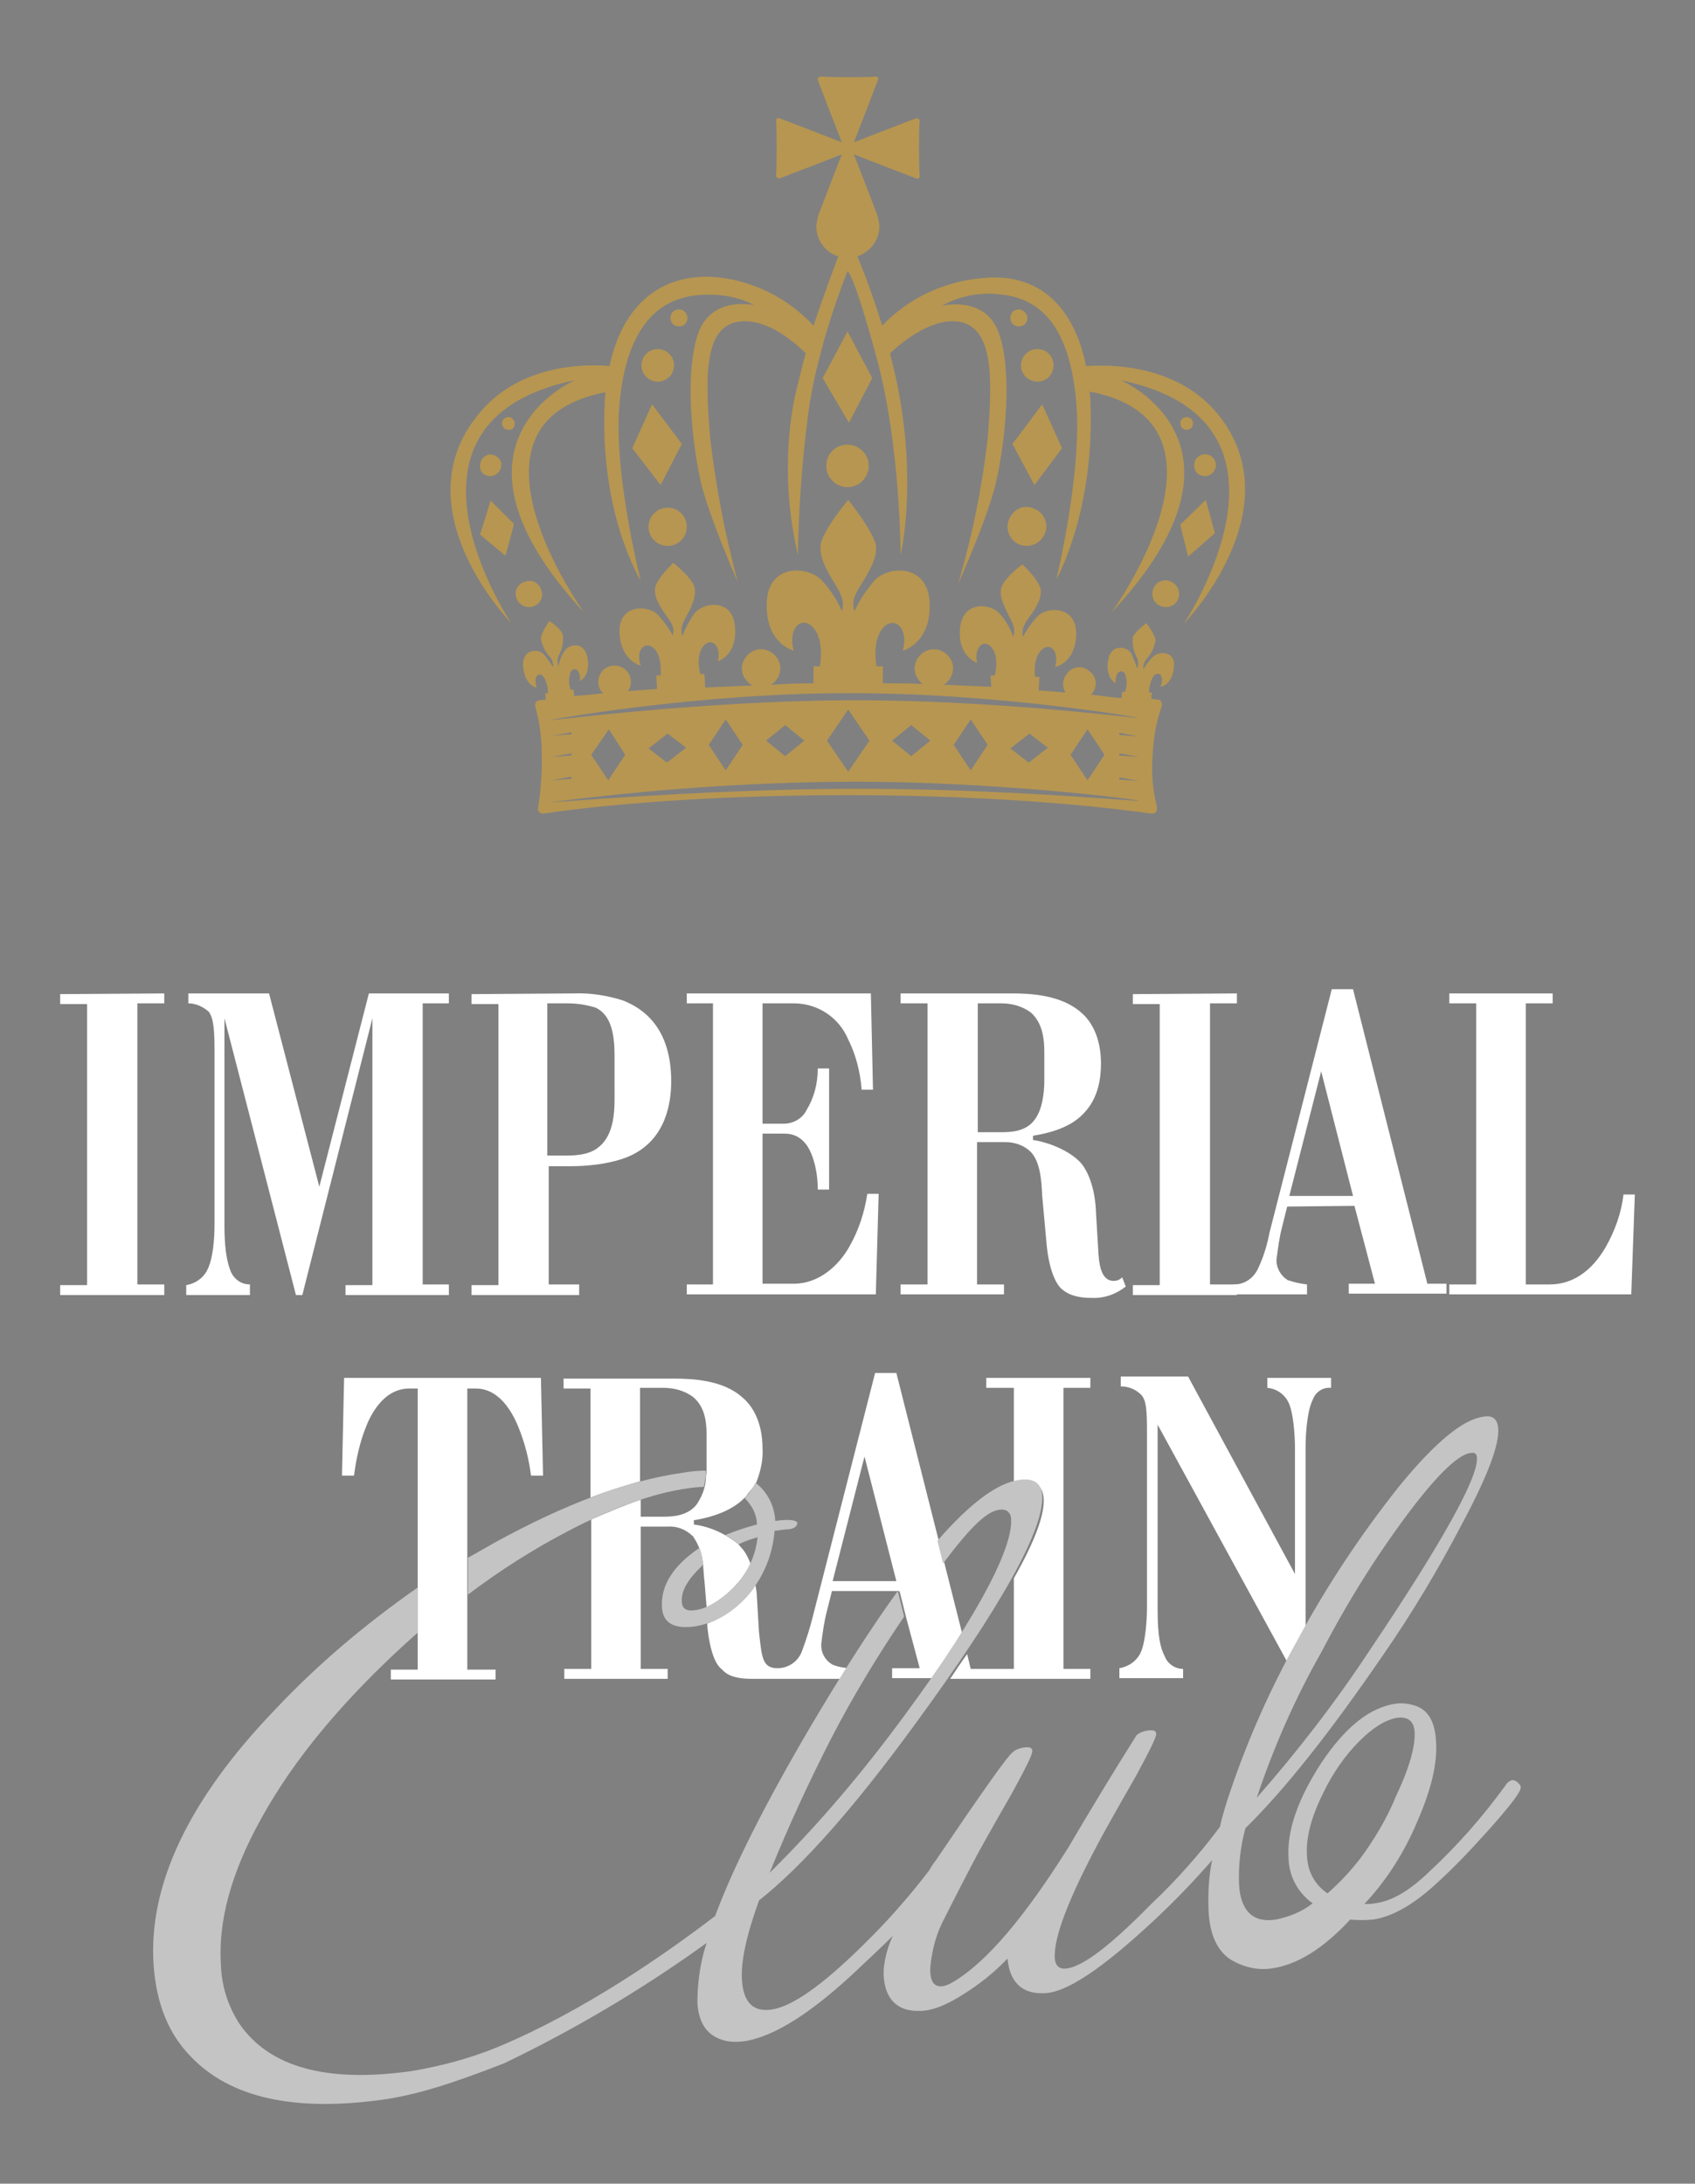 <?xml version="1.0" encoding="UTF-8"?> <!-- Generator: Adobe Illustrator 25.0.0, SVG Export Plug-In . SVG Version: 6.00 Build 0) --> <svg xmlns="http://www.w3.org/2000/svg" xmlns:xlink="http://www.w3.org/1999/xlink" id="Слой_1" x="0px" y="0px" viewBox="0 0 239.4 308.4" style="enable-background:new 0 0 239.4 308.4;" xml:space="preserve"><rect x="0" y="0" width="239.4" height="308.4" fill="#808080" stroke="none"/> <style type="text/css"> .st0{fill:#FFFFFF;} .st1{fill:#23325D;} .st2{fill:#C4C4C4;} .st3{fill:#B79651;} </style> <g id="Слой_2_1_"> <g id="Слой_1-2"> <path class="st0" d="M167.1,235.7c-1.1,0-2.2-0.7-2.6-1.8c-0.6-1.1-1-2.8-1-6.6v-26.1l18.3,33.5c0.5-0.9,1-1.9,1.5-2.9 c0.4-0.7,0.7-1.3,1.1-1.9v-25.6c0-1.6,0.2-5,1-6.6c0.4-1.1,1.4-1.8,2.6-1.7v-1.4h-9v1.4c1.2,0.1,2.3,0.8,2.9,1.9 c0.8,1.4,1,5,1,6.6v17.8l-15.1-27.9h-9.5v1.4c1.1,0,2.1,0.4,2.9,1.2c0.7,0.8,0.8,2.1,0.8,5.3v24.7c0,1.6-0.2,5.2-1,6.6 c-0.6,1.1-1.7,1.8-2.9,2v1.4h9L167.1,235.7z"></path> <path class="st1" d="M184.4,237.6v-0.2V237.6L184.4,237.6z"></path> <path class="st0" d="M23.2,140.3v1.4h-3.8v39.7h3.8v1.5H8.5v-1.4h3.8v-39.7H8.5v-1.4L23.2,140.3z"></path> <path class="st0" d="M38,140.3l7.1,27.3l7-27.3h11.3v1.4h-3.7v39.7h3.7v1.5H48.8v-1.4h3.8v-37.7l-9.9,39.1h-0.9l-10.1-39.1V173 c0,4.6,0.7,6,0.9,6.6c0.5,1.1,1.5,1.8,2.7,1.8v1.5h-9v-1.4c1.2-0.2,2.3-0.9,2.9-2c0.9-1.6,1.1-4.6,1.1-6.6v-24.7 c0-3.5-0.3-4.6-0.8-5.3c-0.8-0.7-1.8-1.2-2.9-1.2v-1.4H38z"></path> <path class="st0" d="M81,140.3c2.4-0.1,4.8,0.3,7,1c2.8,1.1,6.8,3.8,6.8,11.4c0,3-0.7,8-5.5,10.4c-2.9,1.4-6.9,1.6-8.5,1.6h-3.3 v16.7h4.3v1.5H66.6v-1.4h3.8v-39.7h-3.8v-1.4L81,140.3z M79.7,163.2c1.2,0,3.2,0,4.6-1c2.7-1.9,2.5-5.8,2.5-8.4v-4.6 c0-2.7-0.3-5.8-2.7-6.9c-1.3-0.4-2.6-0.6-4-0.6h-2.8v21.5L79.7,163.2z"></path> <path class="st0" d="M123,140.3l0.3,13.6h-1.6c-0.2-2.5-0.8-4.9-1.9-7.1c-1.3-3.1-4.3-5.1-7.7-5.1h-4.4v17h3 c1.3,0,2.6-0.7,3.2-1.9c1.1-1.8,1.6-3.8,1.6-5.9h1.6v17.1h-1.6c0-1.5-0.2-3-0.7-4.5c-1.1-3.3-3.2-3.4-4.1-3.4h-3v21.2h4.4 c3.6,0,6.4-2.6,7.9-5.3c1.3-2.3,2.1-4.8,2.5-7.4h1.6l-0.4,14.2H97v-1.4h3.7v-39.7H97v-1.4L123,140.3z"></path> <path class="st0" d="M143,140.3c2.5,0,6.9,0.2,9.7,2.7c1.2,1,2.8,3.2,2.8,7.2c0,1.9-0.3,4.9-2.5,7.1c-1.8,1.9-4.6,2.7-7.1,3.1v0.6 c2.1,0.3,5.3,1.5,6.9,3.4c1.2,1.6,1.9,4,2,6.9l0.3,5c0.1,2,0.3,4.6,2.2,4.6c0.5,0,0.9-0.2,1.2-0.5l0.5,1.3 c-1.4,1.1-3.1,1.7-4.9,1.6c-2.5,0-3.7-0.8-4.3-1.4c-0.3-0.3-1.6-1.8-2-6.4l-0.6-6.6c-0.1-1.9-0.2-4.7-1.6-6.2 c-0.9-0.9-2.2-1.4-3.6-1.4h-4v20.1h3.8v1.4h-14.6v-1.4h3.8v-39.7h-3.8v-1.4L143,140.3z M141.4,159.9c1.4,0,3.4-0.1,4.6-1.6 c1.2-1.4,1.5-3.9,1.5-5.7v-3.8c0-1.7-0.1-4.2-1.9-5.8c-1.2-0.9-2.7-1.3-4.2-1.3h-3.3v18.2H141.4z"></path> <path class="st0" d="M174.7,140.3v1.4h-3.8v39.7h3.8v1.5H160v-1.4h3.8v-39.7H160v-1.4L174.7,140.3z"></path> <path class="st0" d="M181.8,170.4l-0.7,2.8c-0.4,1.5-0.6,3.1-0.8,4.6c-0.1,1.2,0.6,2.4,1.6,3c0.9,0.3,1.8,0.5,2.7,0.6v1.4h-10.3 v-1.4c1.6,0,2.9-1,3.5-2.5c0.7-1.5,1.2-3.2,1.5-4.8l8.8-34.4h3l10.5,41.6h2.7v1.4h-13.8v-1.4h3.7l-2.9-11L181.8,170.4z M186.6,151.3l-4.5,17.6h9L186.6,151.3z"></path> <path class="st0" d="M219.3,140.3v1.4h-3.8v39.7h3.4c3.3,0,6-2,7.9-5.3c1.3-2.3,2.2-4.8,2.5-7.4h1.6l-0.5,14.1h-25.7v-1.4h3.8 v-39.7h-3.8v-1.4L219.3,140.3z"></path> <path class="st0" d="M57.8,196.1c-3.8,0-5.6,4.1-6.1,5.4c-0.9,2.2-1.4,4.6-1.7,6.9h-1.7l0.3-13.8h27.8l0.3,13.8h-1.7 c-0.3-2.4-0.9-4.7-1.8-6.9c-2.1-5.1-4.9-5.4-6-5.4h-1.2v39.7H70v1.4H55.2v-1.4h3.8v-39.7L57.8,196.1z"></path> <path class="st0" d="M90.3,215.6h4c1.3-0.1,2.6,0.4,3.6,1.4c0.8,1.2,1.3,2.5,1.4,4h0.1l-0.1,0.1c0.1,0.8,0.1,1.6,0.2,2.2l0.3,3.7 c1.2-0.6,2.4-1.4,3.3-2.3c1.2-1.1,2.2-2.4,2.9-3.9c-0.3-0.7-0.6-1.4-1.1-2c-0.2-0.2-0.4-0.5-0.6-0.7c-0.6-0.5-1.2-0.9-1.9-1.3 c-1.4-0.8-2.9-1.3-4.4-1.5v-0.6c2.5-0.4,5.3-1.3,7.1-3.1l0.1-0.1l0,0c0.2-0.2,0.3-0.3,0.4-0.5l0,0l0.4-0.5l0.1-0.1 c0.1-0.1,0.2-0.3,0.3-0.4l0.1-0.1c0.1-0.2,0.2-0.4,0.3-0.5l0,0c0.6-1.5,1-3.2,0.9-4.8c0-4-1.6-6.2-2.8-7.2 c-2.7-2.5-7.1-2.7-9.7-2.7H79.6v1.4h3.8v15.4c2.3-0.9,4.6-1.6,7-2.3v-13.2h3.3c1.5,0,3,0.4,4.2,1.3c1.9,1.6,1.9,4.1,1.9,5.8v3.8 c0,0.3,0,0.5,0,0.8l0,0c0,0.3-0.1,0.7-0.1,1.1c0,0,0,0.1,0,0.1c-0.1,1.3-0.6,2.6-1.4,3.7c-1.3,1.5-3.3,1.6-4.6,1.6h-3.2v-2.4 c-2.4,0.8-4.7,1.8-7,2.8v21.1h-3.8v1.4h14.6v-1.4h-3.8V215.6z"></path> <path class="st2" d="M99.4,210c0.2-0.8,0.3-1.5,0.3-2.3c-1.1,0-2.2,0.1-3.3,0.3c-7.8,1.1-16.6,4.4-26.6,9.9 c-1.2,0.7-2.5,1.4-3.7,2.1v5.2c4.5-3.4,9.2-6.4,14.2-9c6.3-3.3,11.9-5.3,16.8-6C97.8,210.1,98.6,210,99.4,210z"></path> <path class="st2" d="M109.5,214.8c-0.1-2.1-1.1-4.1-2.8-5.4c-0.4,0.8-0.9,1.5-1.5,2.2c1,1,1.7,2.3,1.7,3.7c-1.5,0.4-3,0.9-4.5,1.5 c0.7,0.3,1.3,0.8,1.9,1.3c0.8-0.4,1.7-0.7,2.7-1c-0.3,2.9-1.7,5.6-3.8,7.5c-1.9,1.7-3.5,2.6-5,2.8c-1.2,0.2-1.9-0.2-1.9-1.2 c-0.1-1.5,0.8-3.1,2.8-5l0.3-0.3h-0.1c-0.1-0.8-0.2-1.5-0.5-2.3c-3.7,2.5-5.5,5.3-5.3,8.4c0.1,2.2,1.7,3.1,4.6,2.7 c2.5-0.4,4.9-1.6,6.7-3.5c2.7-2.7,4.3-6.2,4.6-10l1.5-0.2c1.1,0,1.6-0.3,1.7-0.8C112.7,214.7,111.6,214.5,109.5,214.8z"></path> <path class="st0" d="M143.2,209.5c0.3-0.1,0.7-0.2,1-0.2c2-0.3,3,0.5,3.2,2.2c0.2,2.3-1.2,6.1-4.2,11.4v12.8h-6.1l-0.5-2.1 c-0.8,1.1-1.6,2.3-2.4,3.5H154v-1.4h-3.8v-39.7h3.8v-1.4h-14.7v1.4h3.9V209.5z"></path> <path class="st0" d="M102,235.8c0.6,0.7,1.7,1.3,4.2,1.3h5.2h7.5l0.9-1.5c-0.8-0.1-1.5-0.2-2.2-0.5c-1.1-0.6-1.7-1.8-1.6-3 c0.2-1.6,0.4-3.1,0.8-4.6l0.7-2.8h9.5l0.1,0.2l0,0l0.9,3.6l0,0l1.9,7.1H126v1.4h5.7c1.6-2.2,2.9-4.3,4.2-6.3l-9.3-36.8h-3 l-8.8,34.4c-0.4,1.6-0.9,3.2-1.5,4.8c-0.5,1.5-1.9,2.5-3.5,2.5c-2.2,0-2.2-1.7-2.6-5.1l-0.3-5c0-0.5-0.1-1.1-0.2-1.6 c-0.5,0.8-1.2,1.6-1.9,2.3c-1.4,1.4-3,2.4-4.9,3.1v0.4C100.4,234.5,101.6,235.5,102,235.8z M122.1,205.7l4.5,17.6h-9L122.1,205.7z "></path> <path class="st2" d="M214.5,251.9c-0.2-0.3-0.6-0.5-0.9-0.5c-0.4,0.1-0.8,0.4-1,0.8c-3.2,4.4-6.8,8.5-10.8,12.2 c-2.7,2.6-5.2,4.1-7.6,4.4c-0.5,0.1-1,0.1-1.5,0.1c3.2-3.4,5.7-7.4,7.5-11.7c2-4.6,2.9-8.4,2.6-11.6c-0.2-2.5-1.1-4.1-2.9-4.7 c-0.9-0.3-1.8-0.4-2.7-0.3c-3.7,0.5-7.2,3.3-10.6,8.4c-3.3,5.1-4.9,9.6-4.6,13.6c0.1,2.5,1.4,4.8,3.4,6.2 c-1.5,1.2-3.3,1.9-5.2,2.3c-3.2,0.5-5-1.2-5.2-5c-0.1-2.7,0.2-5.3,0.9-7.9c5.6-5.5,12-13.6,19.4-24.4c4.1-5.9,7.8-12.1,11.1-18.4 c3.7-6.9,5.4-11.4,5.2-13.7c-0.1-1.3-0.8-1.9-2.2-1.6c-2.8,0.4-6.7,3.6-11.7,9.7c-5.5,6.9-10.4,14.3-14.6,22.1 c-3.6,6.5-6.7,13.4-9.1,20.4c-0.7,2-1.3,3.9-1.7,5.7c-2.9,3.9-6.2,7.6-9.8,11c-5.6,5.7-9.5,8.7-11.8,9c-1.3,0.2-1.9-0.6-1.7-2.4 c0.2-2.8,2.1-7.7,5.8-14.7c0.6-1.2,2.5-4.6,5.6-10c1.9-3.5,2.9-5.5,2.9-6c0-0.5-0.4-0.6-1.2-0.5c-0.6,0.1-1.2,0.3-1.6,0.7 c-3.4,5.4-6.6,10.7-9.6,15.8c-6.2,9.9-11.6,16.2-16.1,18.9c-0.5,0.3-1,0.6-1.6,0.7c-1.3,0.2-1.9-0.7-1.8-2.7 c0.2-2.1,0.7-4.2,1.6-6.1c0.5-1,1.9-3.8,4.3-8.4c0.6-1.2,2.5-4.6,5.6-10c1.9-3.5,2.9-5.4,2.9-6c0-0.5-0.4-0.6-1.2-0.5 c-0.6,0.1-1.2,0.3-1.6,0.7c-0.7,0.5-4.3,5.6-10.8,15.2c-0.4,0.5-0.7,1-1,1.5c-2.9,3.8-6.1,7.4-9.5,10.7c-5.7,5.6-9.9,8.5-12.7,8.9 c-2.6,0.4-4-1-4.2-4.1c-0.2-2.6,0.6-6.3,2.4-11.3c6.2-4.9,13.5-13.2,21.9-24.7c12.4-16.9,18.4-27.8,18.1-32.5 c-0.1-1.7-1.2-2.5-3.2-2.2c-3.1,0.4-7,3.3-11.6,8.6l0.8,3.2c4-5.3,6.4-7.7,8.4-7.6c0.7,0,1.2,0.6,1.2,1.3c0,0,0,0,0,0 c0.3,3.7-4,12.8-15,27.7c-5.8,7.9-12.1,15.4-19.1,22.3c2.7-6.7,5.6-12.9,8.6-18.8c3.1-6,6.6-11.8,10.4-17.4l-0.9-3.6 c-3.7,5.1-7.8,11.5-12.3,19.1c-6.4,10.9-10.9,19.8-13.5,26.8c-7.2,5.5-18.7,13.5-30.7,18.5c-3.9,1.6-8,2.7-12.2,3.4 c-12.1,1.7-20.1-0.6-24.3-6.7c-1.6-2.5-2.5-5.3-2.6-8.3c-0.4-6.1,1.4-12.9,5.6-20.5c4.7-8.6,11.9-17.2,21.6-25.9l0.6-0.5v-6.4 c-7.3,5.1-14.1,10.8-20.2,17.3c-12.2,12.7-17.9,24.8-17.1,36.1c0.4,5.4,2.1,9.6,5.2,12.8c5.6,5.9,14.7,7.9,27.4,6.1 c4.6-0.7,9.2-2.1,16.9-5.1c10-4.8,19.6-10.5,28.6-17c-0.9,2.7-1.3,5.6-1.3,8.5c0.2,3,1.5,4.7,3.9,5.3c0.8,0.2,1.7,0.2,2.6,0.1 c4.3-0.6,9.8-4.1,16.5-10.5c1.7-1.6,3.3-3.1,4.6-4.4c-0.6,1.3-1,2.6-1.2,4c-0.1,0.5-0.1,1.1-0.1,1.6c0.2,3.4,2,5.1,5.1,5 c1.7,0,3.8-0.8,6.4-2.5c2.2-1.4,4.2-3,6-4.9c0.3,3.3,2,5,5.1,4.9c3.1,0,8.2-3.4,15.5-10.2c2.9-2.7,5.7-5.6,8.3-8.6 c-0.5,2.4-0.6,4.8-0.5,7.3c0.2,3.4,1.3,5.6,3.2,6.8c1.7,1,3.7,1.5,5.7,1.2c3.6-0.5,7.3-2.8,11.1-6.9c1.1,0.1,2.1,0.1,3.2,0 c2.8-0.4,5.9-2.2,9.2-5.3c2.2-2,4.5-4.4,7.1-7.3s4-4.7,4.4-5.5C214.9,252.5,214.8,252.1,214.5,251.9z M186.7,233.2 c3.8-7.3,8.2-14.3,13.2-20.8c3.6-4.6,6.2-7,7.8-7.2c0.6-0.1,0.9,0.1,0.9,0.7c0.2,2.7-4.8,11.8-15.1,27.1 c-4.8,7.3-10.2,14.3-16,20.9C179.9,246.7,183,239.7,186.7,233.2L186.7,233.2z M192.1,262.5c-1.4,1.8-2.9,3.4-4.6,4.9 c-1.8-1.2-2.8-3.1-2.9-5.2c-0.2-2.6,0.6-5.6,2.3-9c1.3-2.7,3-5.2,5.1-7.3c2-2,3.7-3,5.3-3.3c1.6-0.2,2.4,0.5,2.5,2 c0.1,2-0.7,5-2.6,9C195.9,256.8,194.1,259.8,192.1,262.5L192.1,262.5z"></path> <path class="st3" d="M172.1,58.6c-5.9-7.3-15.6-7.1-18.7-6.9c-1.6-7.9-6.3-13.4-14.9-12.4c-5.3,0.5-10.3,2.9-13.9,6.7 c-1.2-3.9-2.5-7.4-3.5-9.8c1.8-0.6,3.1-2.3,3.1-4.2c0-0.4-0.1-0.8-0.2-1.2c0-0.1,0-0.1,0-0.2l-2-5.2l-1.4-3.6l3.6,1.4l5.2,2 c0.2,0.1,0.4,0,0.5-0.2c0,0,0-0.1,0-0.1c0,0-0.1-1-0.1-4.1s0.1-3.7,0.1-3.7c0-0.2-0.2-0.4-0.4-0.4c0,0-0.1,0-0.1,0l-5.2,2 l-3.6,1.4l1.4-3.6l2-5.2c0.1-0.2,0-0.4-0.2-0.5c0,0-0.1,0-0.1,0c0,0-0.7,0.1-3.7,0.1c-3,0-4.1-0.1-4.1-0.1c-0.2,0-0.4,0.2-0.4,0.4 c0,0.1,0,0.1,0,0.1l2,5.2l1.4,3.6l-3.6-1.4l-5.2-2c-0.2-0.1-0.4,0-0.5,0.2c0,0,0,0.1,0,0.1c0,0,0.1,0.7,0.1,3.7s-0.1,4.1-0.1,4.1 c0,0.2,0.2,0.4,0.4,0.4c0,0,0.1,0,0.1,0l5.2-2l3.6-1.4l-1.4,3.6l-2,5.2c0,0.1,0,0.1,0,0.2c-0.1,0.4-0.2,0.8-0.2,1.2 c0,1.9,1.3,3.7,3.1,4.2c-0.9,2.4-2.2,5.9-3.5,9.8c-3.7-4-8.8-6.5-14.2-6.9c-8.2-0.4-13,4.9-14.6,12.6c-3.2-0.3-12.8-0.4-18.6,6.9 C56.6,72,72.2,88,72.2,88S53,59.5,81.2,53.7c0,0-20.9,8.9,1.3,32.8c0,0-19.4-26.8,3-31.1c0,0.5-0.1,1-0.1,1.6 c-0.7,15.8,5.1,25,5.1,25s-3.9-15.2-3-25c0.9-10,4.9-14.7,10.9-15.3c5.2-0.5,8.1,1.4,8.1,1.4s-6-1.4-7.9,4 c-1.9,5.5-0.9,15,0.3,20.6c1.1,5,5.3,14.5,5.3,14.5c-1.8-6.7-3.1-13.5-3.9-20.4c-0.8-9.4-0.7-15.9,4.3-16.4 c3.9-0.4,7.8,3.1,9.2,4.5c-0.6,2.1-1.1,4.3-1.6,6.4c-1.4,7.3-1.2,14.8,0.5,22.1c0.1-6.8,0.6-13.6,1.5-20.3 c1.3-9.5,5.5-19.8,5.5-19.8s0.8,0,4.1,12.2c3.4,12.4,3.4,27.9,3.4,27.9s2.3-9.6-0.3-23.2c-0.3-1.8-0.8-3.6-1.2-5.3 c1.5-1.4,5.6-4.9,9.5-4.5c4.9,0.6,5.1,7.1,4.3,16.5c-0.8,7-2.2,13.9-4.2,20.6c0,0,4.3-9.5,5.4-14.5c1.3-5.7,2.3-15.5,0.4-20.9 c-1.9-5.5-8.1-3.9-8.1-3.9c2.5-1.4,5.5-2,8.4-1.6c6,0.6,9.7,5.1,10.6,15.1c0.9,9.9-2.8,25.1-2.8,25.1s5.5-9.6,4.8-25.3 c0-0.4-0.1-0.8-0.1-1.2c22.6,4.3,3.1,31.2,3.1,31.2c22.3-23.9,1.3-32.8,1.3-32.8c28.1,5.8,8.9,34.4,8.9,34.4S182.8,72,172.1,58.6z "></path> <path class="st3" d="M146.5,49.3c-1.3,0-2.3,1.1-2.3,2.3c0,1.3,1.1,2.3,2.3,2.3c1.3,0,2.3-1,2.3-2.3 C148.8,50.3,147.8,49.3,146.5,49.3C146.5,49.3,146.5,49.3,146.5,49.3z"></path> <circle class="st3" cx="92.9" cy="51.6" r="2.3"></circle> <path class="st3" d="M94.3,71.7c-1.5,0-2.7,1.2-2.7,2.7s1.2,2.7,2.7,2.7c1.5,0,2.7-1.2,2.7-2.7C97,72.9,95.8,71.7,94.3,71.7z"></path> <path class="st3" d="M116.7,65.8c0,1.7,1.4,3,3,3c1.7,0,3-1.4,3-3c0-1.7-1.4-3-3-3l0,0C118,62.8,116.7,64.1,116.7,65.8z"></path> <path class="st3" d="M145,77.1c1.5,0,2.7-1.2,2.8-2.7c0-1.5-1.2-2.7-2.7-2.8s-2.7,1.2-2.8,2.7c0,0,0,0,0,0 C142.3,75.9,143.5,77.1,145,77.1z"></path> <path class="st3" d="M95.9,43.7c-0.7,0-1.2,0.5-1.2,1.2c0,0.7,0.5,1.2,1.2,1.2c0.7,0,1.2-0.5,1.2-1.2 C97.1,44.3,96.6,43.7,95.9,43.7L95.9,43.7z"></path> <path class="st3" d="M143.9,43.7c-0.7,0-1.2,0.5-1.2,1.2c0,0.7,0.5,1.2,1.2,1.2c0.7,0,1.2-0.5,1.2-1.2c0,0,0,0,0,0 C145.1,44.3,144.5,43.7,143.9,43.7z"></path> <polygon class="st3" points="93.3,68.5 96.3,62.7 92.1,57.1 89.3,63.3 "></polygon> <polygon class="st3" points="143,62.7 146.1,68.5 150,63.3 147.2,57.1 "></polygon> <polygon class="st3" points="119.7,46.8 116.2,53.4 119.9,59.7 123.2,53.4 "></polygon> <path class="st3" d="M171.7,66c0.2-0.8-0.4-1.7-1.2-1.8c-0.8-0.2-1.7,0.4-1.8,1.2c-0.2,0.8,0.3,1.7,1.2,1.8 C170.6,67.4,171.5,66.9,171.7,66C171.6,66,171.6,66,171.7,66z"></path> <path class="st3" d="M165,82c-1-0.2-2,0.4-2.2,1.5c-0.2,1,0.4,2,1.5,2.2c1,0.2,2-0.4,2.2-1.4C166.7,83.2,166.1,82.3,165,82 C165.1,82,165,82,165,82z"></path> <polygon class="st3" points="167.8,78.6 171.6,75.3 170.3,70.6 166.7,74.1 "></polygon> <path class="st3" d="M167.6,58.9c-0.5,0-0.9,0.4-0.9,0.9c0,0.5,0.4,0.9,0.9,0.9s0.9-0.4,0.9-0.9C168.5,59.3,168.1,58.9,167.6,58.9 z"></path> <path class="st3" d="M69.6,67.2c0.8-0.2,1.3-1,1.2-1.8c-0.2-0.8-1-1.3-1.8-1.2c-0.8,0.2-1.3,1-1.2,1.8 C67.9,66.9,68.7,67.4,69.6,67.2C69.5,67.3,69.5,67.3,69.6,67.2z"></path> <path class="st3" d="M75.1,85.7c1-0.2,1.7-1.2,1.4-2.2c-0.2-1-1.2-1.7-2.2-1.4c-1,0.2-1.7,1.2-1.4,2.2 C73.1,85.3,74.1,85.9,75.1,85.7L75.1,85.7z"></path> <polygon class="st3" points="72.6,74 69.3,70.7 67.8,75.5 71.4,78.5 "></polygon> <path class="st3" d="M72.7,59.8c0-0.5-0.4-0.9-0.9-0.9c-0.5,0-0.9,0.4-0.9,0.9c0,0.5,0.4,0.9,0.9,0.9 C72.3,60.8,72.7,60.4,72.7,59.8z"></path> <path class="st3" d="M162.9,92.7c-0.5,0.5-1,1.1-1.4,1.8c-0.1-0.5,0.1-1,0.4-1.4c0.7-0.7,1.1-1.6,1.3-2.6c0-0.9-1.3-2.5-1.3-2.5 s-1.6,1.2-1.9,2c-0.1,1,0.1,2,0.6,2.9c0.2,0.5,0.2,1,0,1.5c-0.2-0.7-0.5-1.4-0.8-2.1c-0.6-1-2.9-1.5-3.3,1s1.1,3.2,1.1,3.2 c-0.2-1.5,0.8-2.2,1.3-1.3c0.3,0.8,0.3,1.7,0,2.5h-0.4l-0.1,0.9c-1.3-0.1-2.7-0.3-4.3-0.5c0.9-0.9,0.9-2.4-0.1-3.2 c-0.9-0.9-2.4-0.9-3.2,0.1c-0.7,0.8-0.9,1.9-0.3,2.8c-1.2-0.1-2.5-0.2-3.8-0.3l0.1-1.9h-0.6c0,0-0.4-2.6,0.9-3.8 c1.2-1.2,2.6,0.2,1.9,2.4c0,0,2.9-0.5,3-4.6c0.1-4-4-4-5.4-2.6c-0.8,0.8-1.5,1.8-2.1,2.9c0,0-0.4-0.9,0.5-2.2c1-1.4,2.1-2.9,2-4.3 c-0.1-1.4-2.6-3.7-2.6-3.7s-2.7,2-3,3.4c-0.3,1.4,0.7,3,1.4,4.5c0.8,1.5,0.3,2.3,0.3,2.3c-0.4-1.1-1-2.2-1.8-3.1 c-1.2-1.6-5.3-2.1-5.7,1.9c-0.4,4,2.4,4.9,2.4,4.9c-0.5-2.3,1.1-3.5,2.1-2.1c1.1,1.4,0.4,3.9,0.4,3.9h-0.6L140,97 c-2.2-0.1-4.4-0.2-6.7-0.3c1.3-0.8,1.7-2.5,0.9-3.7c-0.8-1.3-2.5-1.7-3.7-0.9c-1.3,0.8-1.7,2.5-0.9,3.7c0.2,0.3,0.4,0.6,0.7,0.8 c-1.9-0.1-3.7-0.1-5.6-0.1v-2.4h-0.9c0,0-0.7-3.6,0.9-5.4c1.6-1.8,3.7,0,2.8,3.2c0,0,4-1,3.8-6.7c-0.2-5.7-5.9-5.3-7.8-3.2 c-1.1,1.3-2.1,2.7-2.8,4.3c0,0-0.7-1.2,0.6-3.2c1.2-2,2.7-4.2,2.4-6.1c-0.3-1.9-3.9-6.4-3.9-6.4s-3.7,4.4-3.9,6.4 c-0.2,2,1.2,4.1,2.4,6.1c1.2,2,0.6,3.2,0.6,3.2c-0.7-1.6-1.6-3-2.8-4.3c-1.9-2.1-7.7-2.5-7.8,3.2c-0.2,5.7,3.8,6.7,3.8,6.7 c-0.9-3.2,1.2-5.1,2.8-3.2c1.6,1.8,0.9,5.4,0.9,5.4h-0.9v2.4c-2.1,0-4.1,0.1-6,0.2c1.3-0.8,1.7-2.5,0.9-3.7 c-0.8-1.3-2.5-1.7-3.7-0.9c-1.3,0.8-1.7,2.5-0.9,3.7c0.3,0.4,0.6,0.8,1.1,1c-2.3,0.1-4.6,0.2-6.7,0.3l-0.1-1.9h-0.6 c0,0-0.7-2.5,0.4-3.9c1.1-1.4,2.6-0.2,2.1,2.1c0,0,2.8-0.9,2.4-4.9c-0.3-4-4.4-3.5-5.7-1.9c-0.7,1-1.3,2.1-1.7,3.2 c0,0-0.5-0.8,0.3-2.3c0.8-1.5,1.7-3.1,1.4-4.5c-0.3-1.4-3-3.5-3-3.5s-2.5,2.3-2.6,3.7c-0.1,1.4,1,2.9,2,4.3c1,1.4,0.5,2.2,0.5,2.2 c-0.6-1.1-1.3-2-2.1-2.9c-1.4-1.4-5.6-1.5-5.4,2.6c0.2,4,3,4.6,3,4.6c-0.8-2.2,0.6-3.6,1.9-2.4c1.2,1.2,0.9,3.8,0.9,3.8h-0.6 l0.1,1.9l-4.1,0.3c0.3-0.4,0.4-0.8,0.4-1.3c0-1.3-1-2.3-2.3-2.3c-1.3,0-2.3,1-2.3,2.3c0,0.6,0.2,1.2,0.7,1.6 c-1.5,0.2-2.9,0.3-4.1,0.4l-0.1-0.9h-0.4c-0.3-0.8-0.3-1.7,0-2.5c0.5-0.9,1.5-0.2,1.3,1.3c0,0,1.5-0.7,1.1-3.2 c-0.4-2.5-2.7-2.1-3.3-1c-0.4,0.6-0.7,1.3-0.8,2.1c-0.2-0.5-0.2-1,0-1.5c0.5-0.9,0.7-1.9,0.6-2.9c-0.2-0.9-1.9-2-1.9-2 s-1.2,1.7-1.2,2.5c0.2,1,0.6,1.9,1.3,2.6c0.3,0.4,0.5,0.9,0.4,1.4c-0.4-0.6-0.8-1.2-1.3-1.8c-0.9-0.9-3.2-0.7-2.9,1.9 c0.3,2.6,1.9,2.8,1.9,2.8c-0.5-1.4,0.2-2.3,0.9-1.6c0.5,0.7,0.7,1.5,0.7,2.4l-0.4,0l0.1,0.9l-0.9,0.1c-0.4,0-0.7,0.4-0.6,0.8 c0,0,0,0.1,0,0.1c0.6,2.1,0.9,4.3,0.9,6.4c0.1,2.6-0.1,5.3-0.5,7.9c-0.1,0.4,0.2,0.8,0.6,0.8c0.1,0,0.2,0,0.2,0 c3.9-0.6,19.1-2.6,42.8-2.6c23.4,0,38.7,2,43,2.6c0.4,0.1,0.8-0.2,0.8-0.6c0-0.1,0-0.2,0-0.4c-0.6-2.3-0.8-4.8-0.6-7.2 c0.1-2.4,0.5-4.8,1.3-7c0.1-0.4-0.1-0.8-0.5-0.9c0,0-0.1,0-0.1,0l-0.9-0.1l0.1-0.9l-0.4,0c0-0.8,0.2-1.7,0.7-2.4 c0.8-0.7,1.5,0.2,0.9,1.6c0,0,1.7-0.2,1.9-2.8C166.1,92,163.8,91.9,162.9,92.7z M119.6,97.9c20.6-0.1,41.2,3.4,41.2,3.5 c0,0.1-20.4-2.6-41-2.5c-20.9,0.1-42,2.9-42,2.8S98.7,97.9,119.6,97.9z M156,106.6l-2.4,3.6l-2.4-3.6l2.4-3.6L156,106.6z M148,105.6l-2.7,2.1l-2.6-2l2.7-2.1L148,105.6z M139.5,105.2l-2.4,3.6l-2.4-3.6l2.4-3.6L139.5,105.2z M131.4,104.6l-2.7,2.2 l-2.7-2.2l2.7-2.2L131.4,104.6z M122.8,104.6l-3,4.4l-3-4.4l3-4.4L122.8,104.6z M113.6,104.6l-2.7,2.2l-2.7-2.2l2.7-2.2 L113.6,104.6z M104.9,105.2l-2.4,3.6l-2.4-3.6l2.4-3.6L104.9,105.2z M96.9,105.6l-2.7,2.1l-2.6-2l2.7-2.1L96.9,105.6z M88.3,106.6 l-2.4,3.6l-2.4-3.6L86,103L88.3,106.6z M77.9,106.9c0,0,2.7-0.5,2.8-0.5v0.3L77.9,106.9z M80.7,109.7v0.3l-2.8,0.2 C77.9,110.2,80.6,109.7,80.7,109.7L80.7,109.7z M77.9,103.9c0,0,2.7-0.4,2.8-0.5v0.3L77.9,103.9z M119.8,111.4 c-20.9,0.1-42,2-42,1.9c13.9-1.8,27.9-2.8,41.8-2.9c20.6-0.1,41.2,2.5,41.2,2.7C160.8,113.2,140.3,111.3,119.8,111.4L119.8,111.4z M158.1,110.1v-0.3c0.1,0,2.8,0.5,2.8,0.5L158.1,110.1z M158.1,106.7v-0.3c0.1,0,2.8,0.5,2.8,0.5L158.1,106.7z M158.1,103.8v-0.3 l2.8,0.5L158.1,103.8z"></path> </g> </g> </svg> 